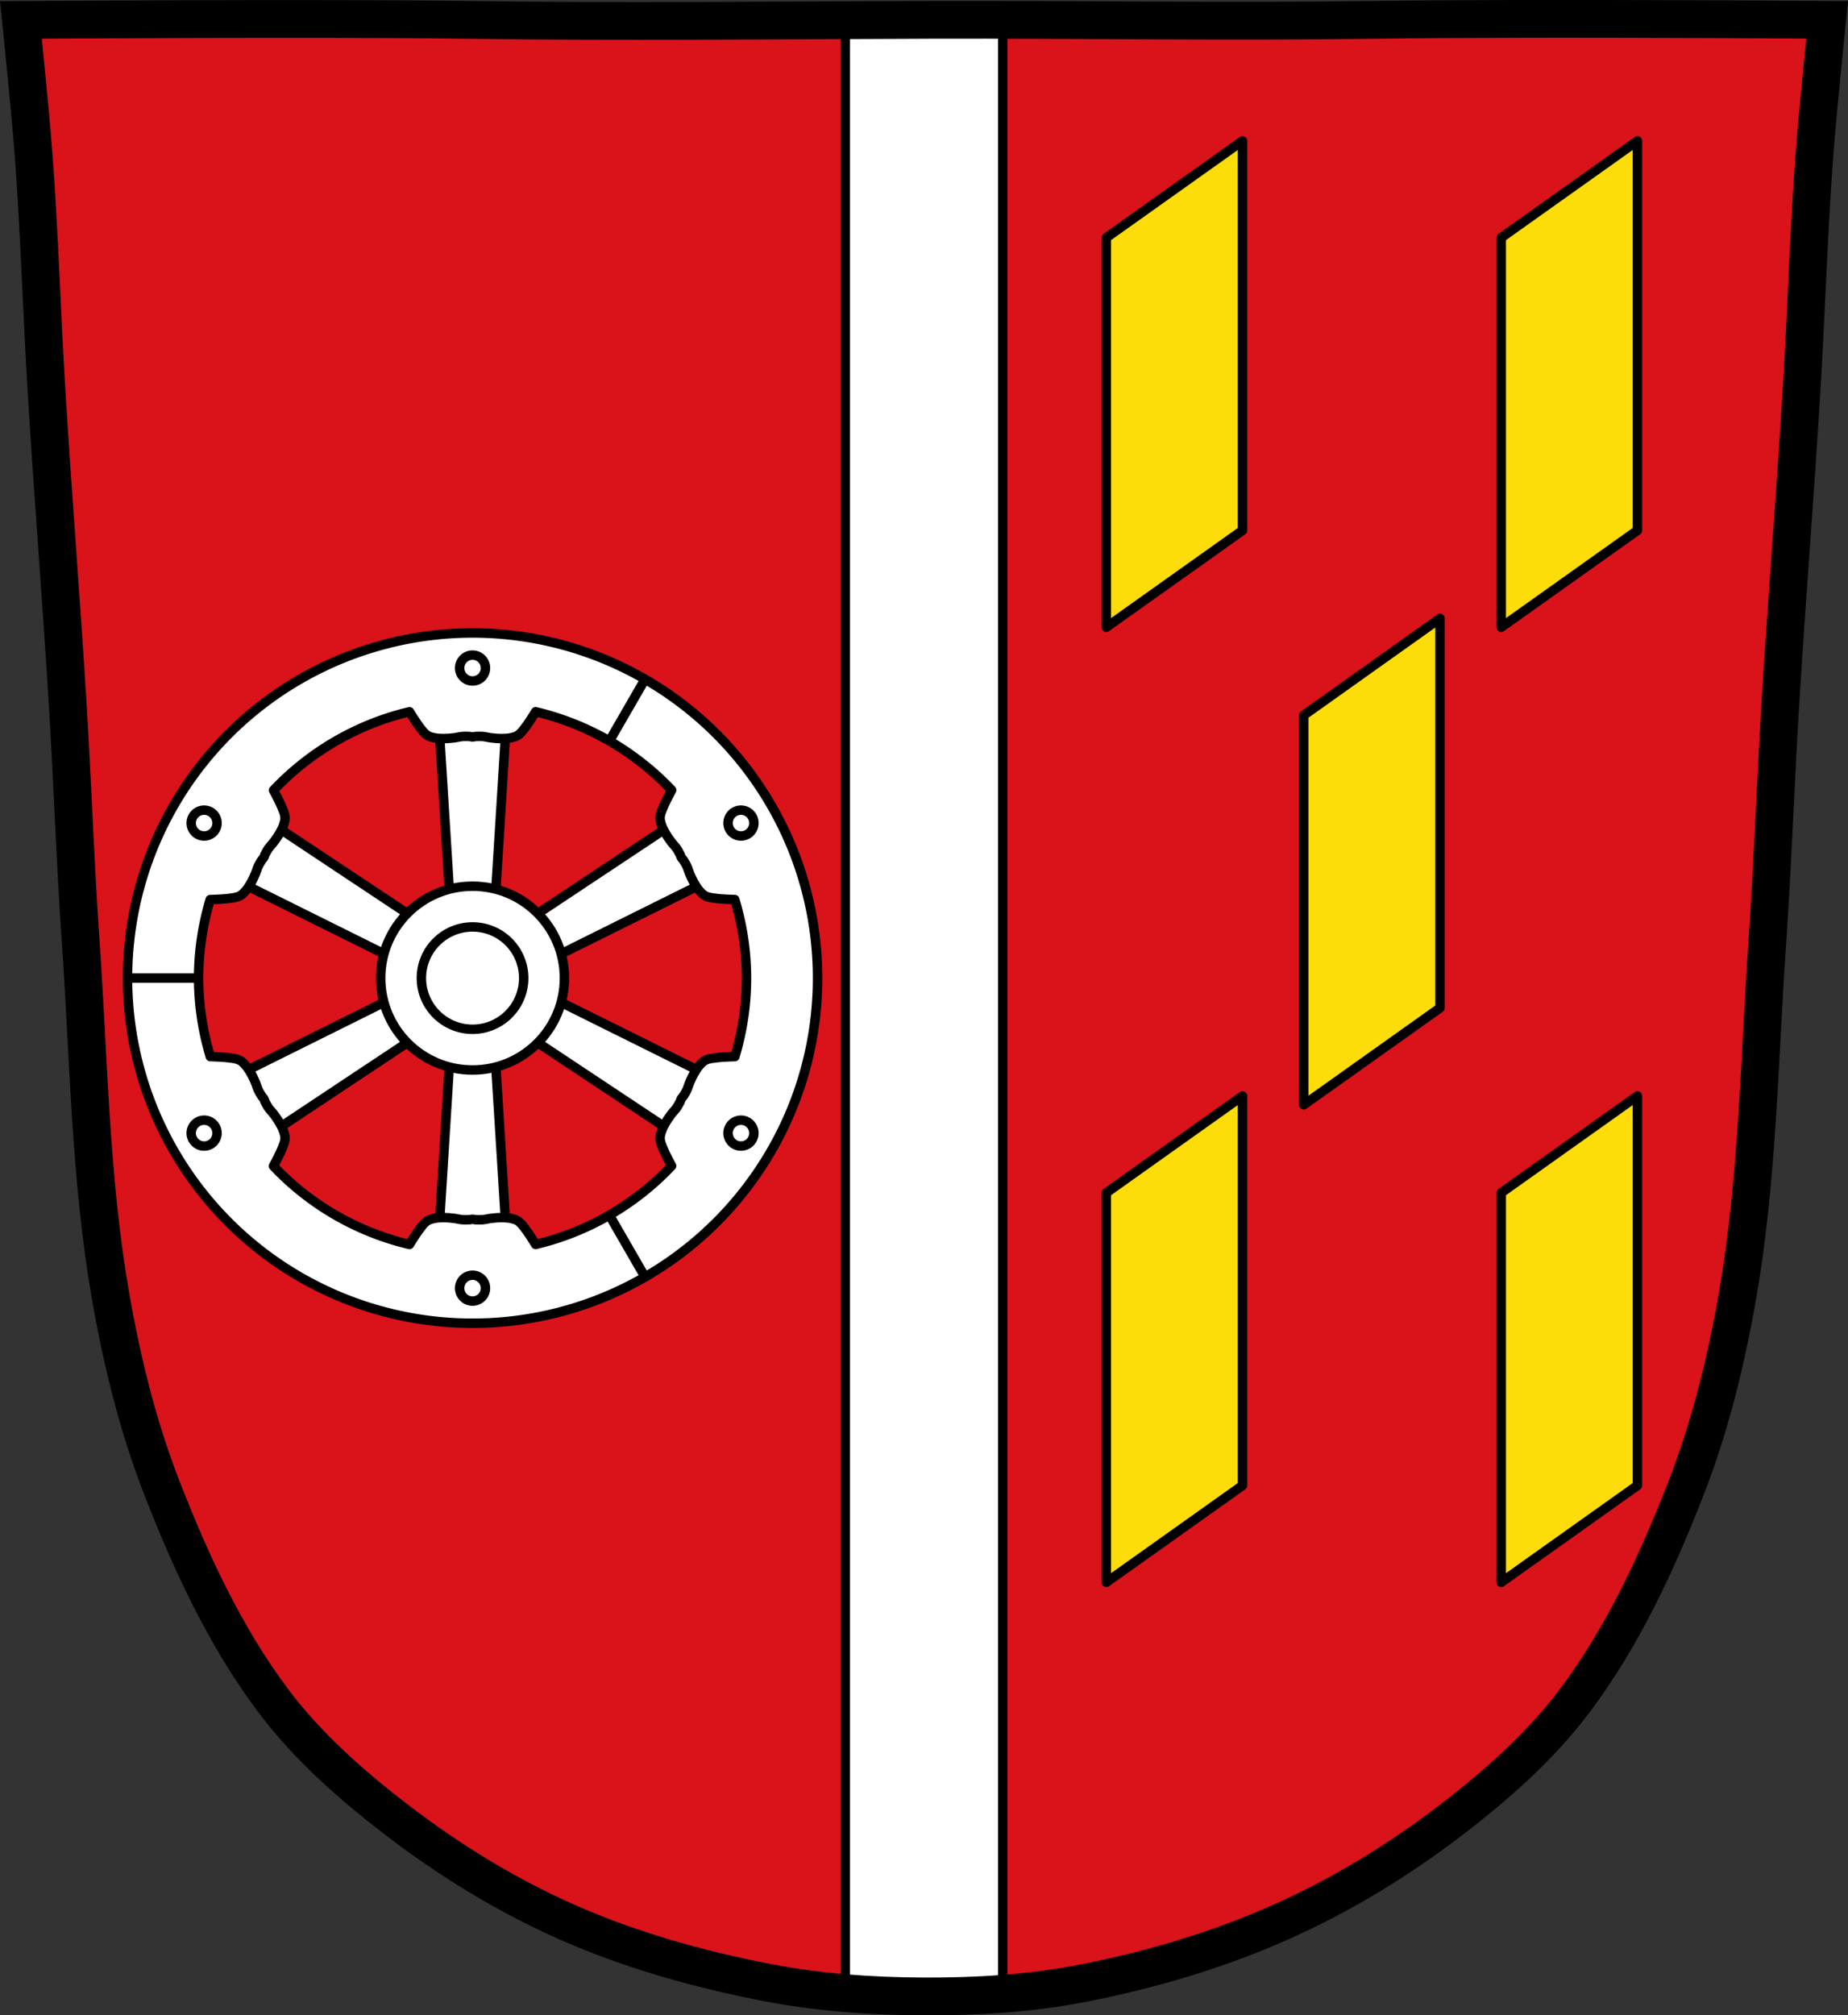 <svg xmlns="http://www.w3.org/2000/svg" width="979.28" height="1067.6" viewBox="0 0 979.284 1067.603"><rect x="0" y="0" width="979.284" height="1067.603" fill="#333333" stroke="none"/><path d="M799.47 10.025c-26.17.053-51.02.198-70.798.478-79.11 1.122-156.7-.214-235.05 0-2.653.007-5.305.036-7.958.043-78.35.214-155.94 1.122-235.05 0-79.11-1.122-239.53 0-239.53 0s4.995 48.18 6.784 72.32c3.067 41.38 4.256 82.87 6.784 124.29 3.405 55.766 7.902 111.49 11.307 167.25 2.529 41.41 3.91 82.9 6.784 124.29 4.346 62.59 5.02 125.75 15.786 187.56 6.02 34.562 14.418 68.979 27.14 101.67 15.355 39.473 33.473 78.71 58.839 112.63 18.288 24.456 41.648 45.04 65.884 63.62 27.747 21.272 57.962 39.816 89.93 53.968 33.818 14.97 69.917 25.08 106.24 32.09 27.334 5.278 55.35 7.255 83.19 7.349 27.662.094 55.55-1.52 82.71-6.741 36.46-7.01 72.54-17.626 106.46-32.746 31.934-14.235 62.23-32.696 89.98-53.968 24.24-18.58 47.595-39.17 65.884-63.62 25.365-33.919 43.484-73.16 58.839-112.63 12.718-32.695 21.12-67.16 27.14-101.72 10.762-61.814 11.44-124.97 15.786-187.56 2.874-41.39 4.256-82.87 6.784-124.29 3.405-55.766 7.902-111.44 11.307-167.21 2.529-41.41 3.717-82.909 6.784-124.29 1.79-24.14 6.784-72.32 6.784-72.32s-90.24-.636-168.73-.478" fill="#da121a"/><g stroke="#000"><path d="M522.97 10.488c-9.775-.014-19.558-.011-29.352.016-2.653.007-5.304.036-7.957.043-12.613.034-25.19.101-37.77.16v1045.16c13.925 1.17 27.914 1.689 41.857 1.736 13.864.047 27.783-.335 41.641-1.385V10.518c-2.807-.007-5.611-.019-8.42-.023z" fill="#fff" stroke-linejoin="round" stroke-linecap="square" stroke-width="5"/><path d="M799.47 10.025c-26.17.053-51.02.198-70.798.478-79.11 1.122-156.7-.214-235.05 0-2.653.007-5.305.036-7.958.043-78.35.214-155.94 1.122-235.05 0-79.11-1.122-239.53 0-239.53 0s4.995 48.18 6.784 72.32c3.067 41.38 4.256 82.87 6.784 124.29 3.405 55.766 7.902 111.49 11.307 167.25 2.529 41.41 3.91 82.9 6.784 124.29 4.346 62.59 5.02 125.75 15.786 187.56 6.02 34.562 14.418 68.979 27.14 101.67 15.355 39.473 33.473 78.71 58.839 112.63 18.288 24.456 41.648 45.04 65.884 63.62 27.747 21.272 57.962 39.816 89.93 53.968 33.818 14.97 69.917 25.08 106.24 32.09 27.334 5.278 55.35 7.255 83.19 7.349 27.662.094 55.55-1.52 82.71-6.741 36.46-7.01 72.54-17.626 106.46-32.746 31.934-14.235 62.23-32.696 89.98-53.968 24.24-18.58 47.595-39.17 65.884-63.62 25.365-33.919 43.484-73.16 58.839-112.63 12.718-32.695 21.12-67.16 27.14-101.72 10.762-61.814 11.44-124.97 15.786-187.56 2.874-41.39 4.256-82.87 6.784-124.29 3.405-55.766 7.902-111.44 11.307-167.21 2.529-41.41 3.717-82.909 6.784-124.29 1.79-24.14 6.784-72.32 6.784-72.32s-90.24-.636-168.73-.478z" fill="none" stroke-width="20"/><g stroke-width="5"><path d="m658.43 74.607-72.17 51.31v206.36l72.17-51.31V74.607zm209.27 0-72.17 51.31v206.36l72.17-51.31V74.607zm-104.63 252.97-72.17 51.31v206.36l72.17-51.31v-206.36zm-104.64 252.97-72.17 51.31v206.36l72.17-51.31v-206.36zm209.27 0-72.17 51.31v206.36l72.17-51.31v-206.36z" fill="#fcdd09" stroke-linejoin="round" stroke-linecap="square"/><g fill="#fff"><path d="m232.64 384.367 6.07 96.83 11.709-2.266 11.709 2.266 6.07-96.83-17.775.6-17.775-.6zm-89.18 51.49-8.367 15.693-9.408 15.09 86.89 43.16 3.891-11.273 7.818-9.01-80.82-53.668zm213.91 0-80.82 53.668 7.816 9.01 3.893 11.273 86.89-43.16-9.406-15.09-8.369-15.693zm-144.8 90.61-86.89 43.16 9.408 15.09 8.367 15.693 80.82-53.668-7.818-9.01-3.891-11.273zm75.69 0-3.893 11.273-7.816 9.01 80.82 53.668 8.369-15.693 9.406-15.09-86.89-43.16zm-49.553 28.609-6.07 96.83 17.775-.6 17.775.6-6.07-96.83-11.709 2.266-11.709-2.266z" fill-rule="evenodd"/><g stroke-linejoin="round" stroke-linecap="square" transform="translate(105.17 18.867)"><path d="M145.243 316.441A182.827 182.827 0 0 0-37.585 499.27a182.827 182.827 0 0 0 182.828 182.826A182.827 182.827 0 0 0 328.07 499.27 182.827 182.827 0 0 0 145.243 316.44m33.424 41.72a145.173 145.173 0 0 1 72.102 41.542c-1.69 3.112-3.474 6.564-4.504 9.08-.715 1.748-1.537 3.538-1.631 5.424-.068 1.367.352 2.733.785 4.03.54 1.615 1.38 3.121 2.232 4.596.852 1.475 1.852 2.862 2.865 4.23.926 1.25 2.053 2.348 2.934 3.631.664.967 1.2 2.02 1.76 3.047.277.51.379 1.16.678 1.645.27.501.78.914 1.084 1.408.613 1 1.255 1.988 1.76 3.047.67 1.404 1.056 2.928 1.676 4.355.678 1.562 1.38 3.123 2.232 4.598.852 1.475 1.736 2.955 2.865 4.23.907 1.025 1.878 2.071 3.096 2.695 1.68.862 3.642 1.046 5.514 1.301 2.688.366 6.556.546 10.09.64a145.173 145.173 0 0 1 6.212 41.607 145.173 145.173 0 0 1-6.152 41.603c-3.548.092-7.445.273-10.148.641-1.87.255-3.833.44-5.514 1.301-1.218.624-2.188 1.671-3.096 2.695-1.129 1.275-2.01 2.756-2.865 4.23-.852 1.475-1.554 3.035-2.232 4.598-.62 1.427-1.01 2.951-1.676 4.355-.505 1.06-1.147 2.047-1.76 3.047-.303.494-.813.908-1.084 1.408-.299.485-.4 1.135-.678 1.645-.56 1.031-1.096 2.08-1.76 3.047-.88 1.283-2.01 2.381-2.934 3.631-1.014 1.37-2.01 2.756-2.865 4.23-.852 1.475-1.693 2.98-2.232 4.596-.434 1.298-.853 2.664-.785 4.03.094 1.886.916 3.676 1.631 5.424 1.021 2.496 2.783 5.91 4.46 9a145.173 145.173 0 0 1-72.065 41.615c-1.84-2.999-3.914-6.236-5.566-8.369-1.156-1.493-2.296-3.1-3.883-4.125-1.15-.742-2.542-1.06-3.883-1.334-1.67-.34-3.395-.365-5.098-.365-1.703 0-3.404.172-5.096.365-1.546.177-3.06.605-4.611.727-1.17.092-2.345.031-3.518 0-.58-.015-1.194-.25-1.764-.234-.57-.016-1.183.22-1.762.234-1.173.031-2.35.092-3.52 0-1.551-.122-3.063-.55-4.61-.727-1.691-.194-3.394-.365-5.097-.365-1.703 0-3.427.025-5.096.365-1.341.274-2.733.592-3.883 1.334-1.586 1.024-2.727 2.632-3.883 4.125-1.654 2.136-3.734 5.377-5.574 8.38a145.173 145.173 0 0 1-72.102-41.54c1.69-3.112 3.474-6.564 4.504-9.08.715-1.748 1.537-3.538 1.63-5.424.069-1.367-.351-2.733-.784-4.03-.54-1.615-1.381-3.119-2.232-4.594-.852-1.475-1.852-2.864-2.865-4.232-.926-1.25-2.053-2.346-2.934-3.629-.664-.967-1.2-2.02-1.76-3.049-.276-.509-.38-1.158-.678-1.643-.27-.501-.781-.916-1.084-1.41-.613-1-1.255-1.988-1.76-3.047-.67-1.404-1.056-2.928-1.676-4.355-.678-1.562-1.381-3.121-2.232-4.596-.852-1.475-1.736-2.957-2.865-4.232-.907-1.025-1.878-2.071-3.096-2.695-1.68-.862-3.642-1.046-5.514-1.301-2.688-.367-6.556-.547-10.088-.647a145.173 145.173 0 0 1-6.213-41.6 145.173 145.173 0 0 1 6.153-41.606c3.548-.092 7.445-.273 10.148-.64 1.87-.256 3.833-.44 5.514-1.302 1.218-.624 2.188-1.67 3.096-2.695 1.129-1.275 2.01-2.758 2.865-4.232.852-1.475 1.554-3.034 2.232-4.596.62-1.427 1.01-2.95 1.676-4.355.505-1.059 1.147-2.047 1.76-3.047.303-.494.813-.909 1.084-1.41.298-.485.4-1.134.678-1.643.56-1.03 1.096-2.082 1.76-3.049.88-1.283 2.01-2.379 2.934-3.629 1.014-1.369 2.01-2.758 2.865-4.232.852-1.475 1.693-2.978 2.232-4.594.434-1.298.853-2.664.785-4.03-.094-1.886-.916-3.676-1.631-5.424-1.021-2.496-2.783-5.91-4.46-9a145.173 145.173 0 0 1 72.065-41.613c1.84 2.998 3.915 6.234 5.566 8.367 1.156 1.493 2.296 3.1 3.883 4.125 1.15.742 2.542 1.06 3.883 1.334 1.67.34 3.393.365 5.096.365 1.703 0 3.406-.172 5.098-.365 1.546-.177 3.058-.605 4.61-.727 1.168-.092 2.346-.031 3.52 0 .578.015 1.192.25 1.761.234.57.016 1.184-.22 1.764-.234 1.173-.031 2.348-.092 3.518 0 1.551.122 3.065.55 4.611.727 1.692.194 3.393.365 5.096.365 1.703 0 3.43-.025 5.098-.365 1.341-.274 2.733-.592 3.883-1.334 1.586-1.024 2.727-2.632 3.883-4.125 1.654-2.136 3.734-5.377 5.574-8.38z"/><circle cx="145.24" cy="499.27" r="48.684"/><circle cx="145.24" cy="499.27" r="27.11"/></g><g fill-rule="evenodd"><path d="M67.585 518.137h37.654M323 392.417l18.827-32.61M341.82 676.467l-18.827-32.61"/></g><g stroke-linejoin="round" stroke-linecap="square" transform="translate(105.17 18.867)"><circle cx="145.24" cy="335.02" r="6.856"/><circle cx="145.24" cy="663.52" r="6.856"/><g transform="scale(-1) rotate(-60)"><circle cx="359.76" cy="-539.66" r="6.856"/><circle cx="359.76" cy="-211.17" r="6.856"/></g><g transform="scale(-1 1) rotate(-60)"><circle cx="-505" cy="-40.4" r="6.856"/><circle cx="-505" cy="288.1" r="6.856"/></g></g></g></g></g></svg>